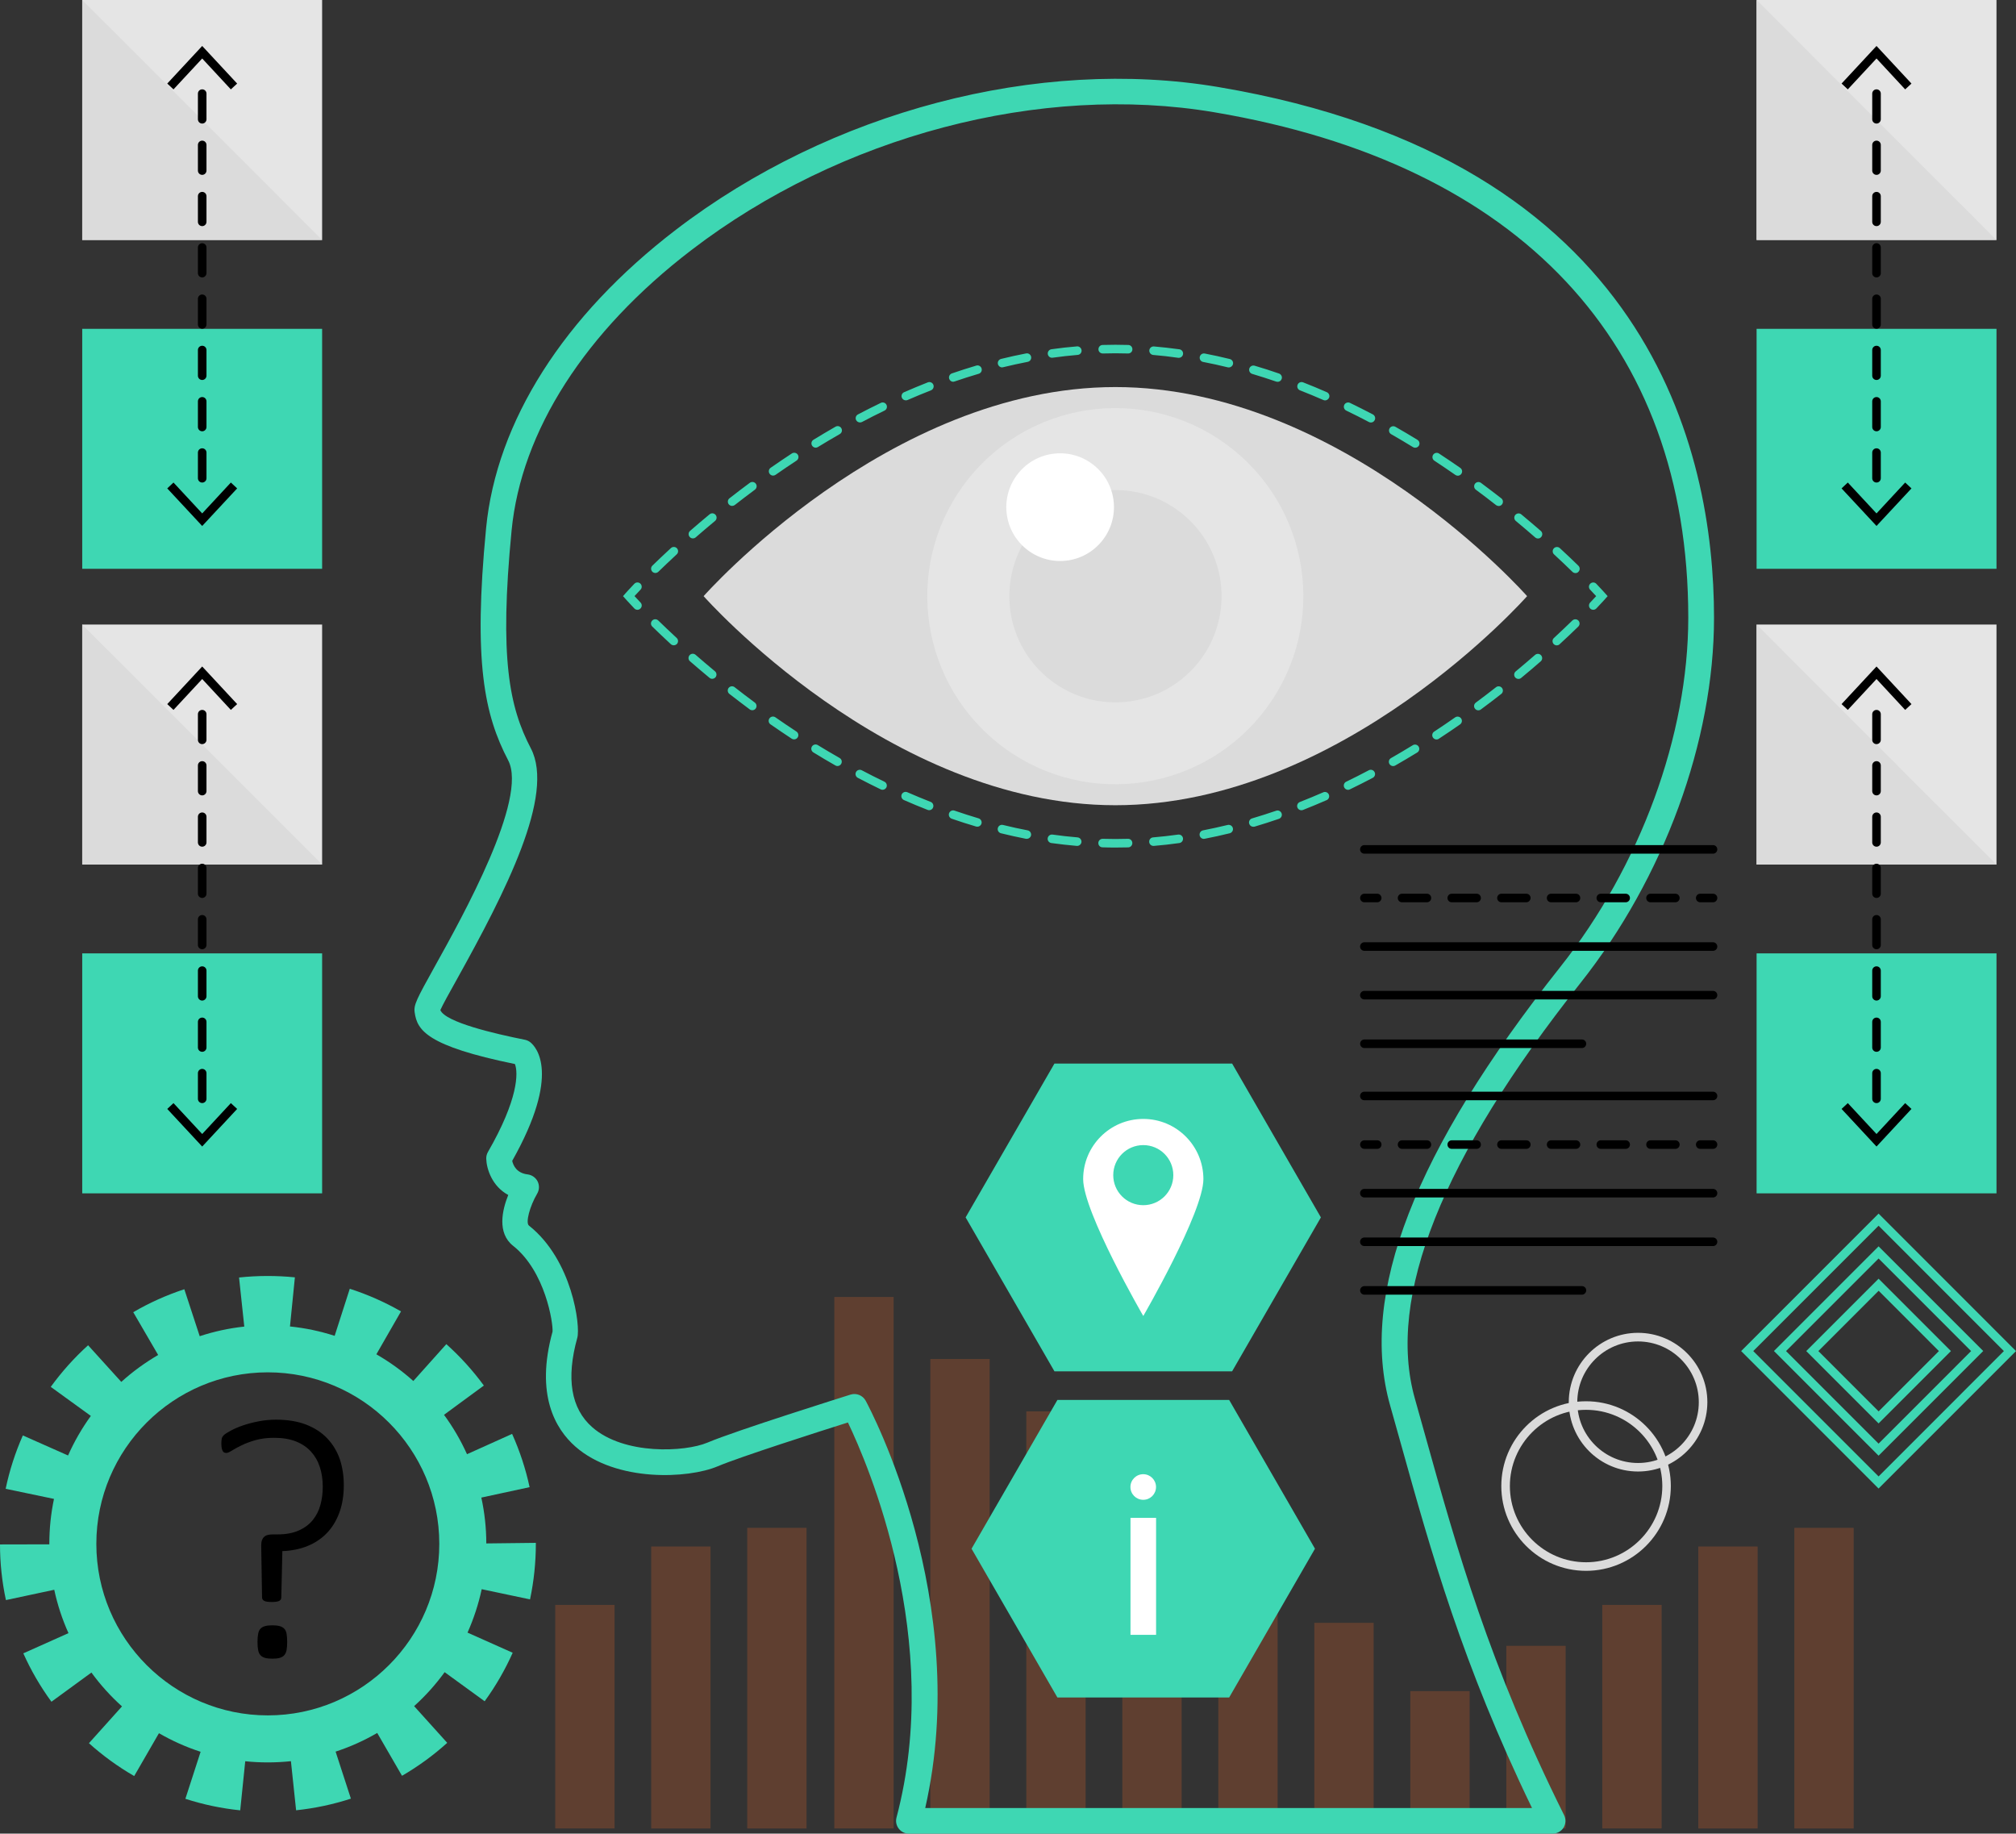 <svg xmlns="http://www.w3.org/2000/svg" width="541" height="492" viewBox="0 0 541 492" fill="none"><rect x="0" y="0" width="541" height="492" fill="#333333" stroke="none"/><g clip-path="url(#clip0_755_329)"><path d="M164.921 430.623H149V490.597H164.921V430.623Z" fill="#D8612B" fill-opacity="0.27"></path><path d="M190.674 414.955H174.754V490.611H190.674V414.955Z" fill="#D8612B" fill-opacity="0.27"></path><path d="M216.442 409.945H200.522V490.611H216.442V409.945Z" fill="#D8612B" fill-opacity="0.27"></path><path d="M239.812 348H223.892V490.599H239.812V348Z" fill="#D8612B" fill-opacity="0.27"></path><path d="M265.58 364.646H249.66V490.598H265.58V364.646Z" fill="#D8612B" fill-opacity="0.27"></path><path d="M291.334 378.695H275.414V490.612H291.334V378.695Z" fill="#D8612B" fill-opacity="0.27"></path><path d="M317.102 405.207H301.182V490.613H317.102V405.207Z" fill="#D8612B" fill-opacity="0.27"></path><path d="M342.856 419.299H326.935V490.598H342.856V419.299Z" fill="#D8612B" fill-opacity="0.27"></path><path d="M368.624 435.436H352.703V490.613H368.624V435.436Z" fill="#D8612B" fill-opacity="0.27"></path><path d="M394.378 453.756H378.457V490.612H394.378V453.756Z" fill="#D8612B" fill-opacity="0.27"></path><path d="M420.146 441.607H404.225V490.612H420.146V441.607Z" fill="#D8612B" fill-opacity="0.27"></path><path d="M445.9 430.623H429.979V490.597H445.9V430.623Z" fill="#D8612B" fill-opacity="0.27"></path><path d="M471.667 414.955H455.747V490.611H471.667V414.955Z" fill="#D8612B" fill-opacity="0.27"></path><path d="M497.435 409.945H481.515V490.611H497.435V409.945Z" fill="#D8612B" fill-opacity="0.27"></path><path d="M425.626 421.481C413.082 421.481 402.88 411.277 402.88 398.732C402.88 386.186 413.082 375.982 425.626 375.982C438.169 375.982 448.371 386.186 448.371 398.732C448.371 411.277 438.169 421.481 425.626 421.481ZM425.626 378.281C414.345 378.281 405.179 387.464 405.179 398.732C405.179 410 414.359 419.182 425.626 419.182C436.892 419.182 446.087 410 446.087 398.732C446.087 387.464 436.906 378.281 425.626 378.281Z" fill="#DBDBDB"></path><path d="M439.574 394.83C429.315 394.83 420.986 386.485 420.986 376.225C420.986 365.964 429.329 357.619 439.574 357.619C449.819 357.619 458.176 365.964 458.176 376.225C458.162 386.499 449.819 394.83 439.574 394.83ZM439.574 359.932C430.592 359.932 423.27 367.241 423.27 376.239C423.27 385.236 430.578 392.545 439.574 392.545C448.57 392.545 455.878 385.236 455.878 376.239C455.878 367.241 448.556 359.932 439.574 359.932Z" fill="#DBDBDB"></path><path d="M130.5 414.13C130.5 409.915 130.032 405.8 129.166 401.826L142.121 399.03C141.071 394.134 139.482 389.323 137.425 384.739L125.321 390.189C123.632 386.442 121.561 382.894 119.149 379.616L129.847 371.768C126.896 367.737 123.505 363.991 119.773 360.656L110.919 370.547C107.882 367.822 104.548 365.424 101 363.38L107.613 351.871C103.256 349.373 98.631 347.329 93.863 345.797L89.805 358.427C85.96 357.193 81.958 356.327 77.815 355.915L79.134 342.731C74.168 342.235 69.088 342.249 64.15 342.774L65.555 355.944C61.426 356.384 57.425 357.264 53.593 358.527L49.464 345.924C44.711 347.486 40.085 349.558 35.757 352.084L42.441 363.565C38.893 365.637 35.573 368.049 32.55 370.788L23.64 360.954C19.922 364.317 16.559 368.078 13.622 372.122L24.377 379.914C21.994 383.206 19.936 386.768 18.262 390.529L6.13 385.151C4.101 389.734 2.54 394.56 1.518 399.47L14.487 402.181C13.664 406.083 13.239 410.114 13.239 414.244V414.371L0 414.4C0 419.424 0.539 424.447 1.589 429.329L14.558 426.562C15.424 430.607 16.715 434.509 18.375 438.199L6.258 443.621C8.301 448.19 10.841 452.561 13.806 456.606L24.534 448.772C26.946 452.079 29.698 455.13 32.735 457.855L23.867 467.732C27.598 471.082 31.685 474.048 36.013 476.545L42.653 465.05C46.172 467.08 49.904 468.768 53.835 470.031L49.748 482.648C54.516 484.195 59.468 485.231 64.463 485.742L65.811 472.572C67.811 472.785 69.826 472.884 71.884 472.884C73.941 472.884 76.027 472.77 78.07 472.558L79.461 485.728C84.455 485.202 89.407 484.152 94.161 482.605L90.06 469.989C93.977 468.712 97.722 467.023 101.227 464.979L107.882 476.474C112.21 473.963 116.296 470.996 120.014 467.633L111.132 457.784C114.168 455.045 116.907 451.994 119.319 448.673L130.06 456.478C133.012 452.419 135.537 448.048 137.581 443.464L125.463 438.057C127.109 434.353 128.4 430.465 129.266 426.406L142.235 429.145C143.271 424.263 143.796 419.239 143.796 414.215V413.974L130.5 414.13ZM25.853 414.244C25.853 388.869 46.499 368.22 71.869 368.22C97.24 368.22 117.886 388.869 117.886 414.244C117.886 439.619 97.24 460.268 71.869 460.268C46.499 460.268 25.853 439.619 25.853 414.244Z" fill="#3ED7B3"></path><path d="M92.26 398.477C92.26 401.273 91.848 403.756 91.054 405.914C90.245 408.071 89.124 409.901 87.677 411.392C86.229 412.882 84.498 414.031 82.483 414.84C80.468 415.649 78.226 416.103 75.772 416.188L75.488 428.635C75.488 429.032 75.303 429.344 74.934 429.543C74.566 429.742 73.899 429.841 72.934 429.841C72.465 429.841 72.068 429.812 71.713 429.77C71.373 429.727 71.103 429.642 70.905 429.543C70.706 429.429 70.55 429.302 70.465 429.146C70.38 428.989 70.323 428.819 70.323 428.635L70.096 414.642C70.096 414.088 70.167 413.62 70.309 413.237C70.451 412.868 70.649 412.555 70.919 412.328C71.188 412.101 71.515 411.931 71.898 411.846C72.281 411.746 72.749 411.704 73.274 411.704H74.495C76.736 411.704 78.624 411.349 80.184 410.654C81.745 409.958 82.994 409.022 83.93 407.858C84.881 406.694 85.562 405.332 85.988 403.785C86.414 402.224 86.612 400.606 86.612 398.889C86.612 396.959 86.343 395.199 85.818 393.595C85.293 391.991 84.484 390.615 83.42 389.451C82.341 388.287 80.993 387.379 79.362 386.741C77.73 386.102 75.8 385.79 73.558 385.79C71.657 385.79 69.996 386.003 68.549 386.414C67.102 386.84 65.853 387.294 64.803 387.819C63.753 388.33 62.888 388.798 62.221 389.224C61.554 389.65 61.057 389.849 60.759 389.849C60.546 389.849 60.348 389.806 60.177 389.735C60.007 389.664 59.865 389.522 59.752 389.309C59.638 389.111 59.553 388.841 59.496 388.514C59.44 388.188 59.397 387.791 59.397 387.322C59.397 386.769 59.44 386.315 59.511 385.988C59.581 385.662 59.78 385.35 60.092 385.052C60.404 384.754 61.015 384.356 61.937 383.86C62.859 383.363 63.952 382.895 65.229 382.455C66.506 382.015 67.896 381.66 69.429 381.362C70.947 381.064 72.508 380.922 74.083 380.922C77.219 380.922 79.929 381.376 82.214 382.27C84.498 383.178 86.385 384.413 87.875 386.003C89.365 387.592 90.472 389.451 91.21 391.58C91.905 393.723 92.26 396.022 92.26 398.477ZM77.063 440.57C77.063 441.436 77.006 442.159 76.907 442.741C76.793 443.309 76.58 443.777 76.282 444.118C75.97 444.458 75.559 444.7 75.048 444.842C74.537 444.984 73.884 445.054 73.118 445.054C72.309 445.054 71.642 444.984 71.132 444.842C70.621 444.7 70.209 444.458 69.897 444.118C69.585 443.777 69.372 443.323 69.273 442.741C69.159 442.159 69.103 441.45 69.103 440.57C69.103 439.69 69.159 438.966 69.273 438.384C69.386 437.788 69.585 437.334 69.897 437.008C70.209 436.681 70.621 436.454 71.132 436.312C71.642 436.17 72.309 436.099 73.118 436.099C73.927 436.099 74.537 436.17 75.048 436.312C75.559 436.454 75.97 436.681 76.282 437.008C76.594 437.334 76.807 437.788 76.907 438.384C77.006 438.98 77.063 439.704 77.063 440.57Z" fill="black"></path><path d="M282.965 367.949L259.127 326.651L282.965 285.367H330.642L354.466 326.651L330.642 367.949H282.965Z" fill="#3ED7B3"></path><path d="M283.76 455.47L260.716 415.548L283.76 375.627H329.847L352.877 415.548L329.847 455.47H283.76Z" fill="#3ED7B3"></path><path d="M310.238 407.262H303.37V438.654H310.238V407.262Z" fill="white"></path><path d="M310.223 398.987C310.223 400.889 308.691 402.422 306.789 402.422C304.888 402.422 303.355 400.889 303.355 398.987C303.355 397.085 304.888 395.553 306.789 395.553C308.691 395.553 310.223 397.1 310.223 398.987Z" fill="white"></path><path d="M306.804 300.227C297.893 300.227 290.67 307.45 290.67 316.363C290.67 325.275 306.804 353.105 306.804 353.105C306.804 353.105 322.937 325.275 322.937 316.363C322.923 307.436 315.701 300.227 306.804 300.227ZM306.804 323.373C302.348 323.373 298.744 319.769 298.744 315.312C298.744 310.856 302.348 307.251 306.804 307.251C311.259 307.251 314.863 310.856 314.863 315.312C314.863 319.769 311.245 323.373 306.804 323.373Z" fill="white"></path><path d="M409.805 159.956C409.805 159.956 360.34 216.056 299.312 216.056C238.283 216.056 188.819 159.956 188.819 159.956C188.819 159.956 238.283 103.855 299.312 103.855C360.34 103.855 409.805 159.956 409.805 159.956Z" fill="#DBDBDB"></path><path d="M427.556 163.617C427.272 163.617 426.988 163.518 426.761 163.305C426.307 162.865 426.293 162.142 426.719 161.687C427.414 160.964 427.953 160.382 428.336 159.956C427.953 159.544 427.414 158.963 426.719 158.225C426.279 157.77 426.293 157.047 426.761 156.607C427.215 156.167 427.953 156.181 428.379 156.649C429.939 158.281 430.748 159.204 430.748 159.204L431.415 159.956L430.748 160.708C430.748 160.708 429.939 161.631 428.379 163.263C428.152 163.49 427.854 163.617 427.556 163.617Z" fill="#3ED7B3"></path><path d="M299.312 227.41C298.148 227.41 296.999 227.395 295.849 227.353C295.211 227.353 294.714 226.799 294.743 226.175C294.757 225.536 295.296 225.054 295.92 225.068C298.162 225.139 300.433 225.139 302.689 225.068C303.356 225.054 303.852 225.551 303.866 226.189C303.881 226.828 303.384 227.353 302.76 227.367C301.61 227.381 300.461 227.41 299.312 227.41ZM309.528 226.97C308.932 226.97 308.435 226.516 308.393 225.92C308.336 225.295 308.804 224.727 309.443 224.685C311.656 224.5 313.913 224.245 316.169 223.933C316.779 223.848 317.375 224.287 317.46 224.912C317.545 225.536 317.105 226.118 316.481 226.203C314.196 226.53 311.883 226.785 309.627 226.97H309.528ZM289.067 226.97H288.968C286.697 226.771 284.399 226.516 282.128 226.203C281.504 226.118 281.064 225.536 281.149 224.912C281.234 224.287 281.83 223.848 282.44 223.933C284.668 224.245 286.938 224.5 289.166 224.685C289.791 224.742 290.259 225.295 290.216 225.92C290.159 226.516 289.649 226.97 289.067 226.97ZM323.051 225.082C322.511 225.082 322.029 224.699 321.93 224.146C321.816 223.521 322.213 222.925 322.838 222.797C325.023 222.372 327.236 221.889 329.45 221.35C330.074 221.208 330.684 221.577 330.841 222.187C330.997 222.797 330.614 223.422 330.003 223.578C327.761 224.131 325.491 224.628 323.278 225.054L323.051 225.082ZM275.544 225.068H275.332C273.104 224.628 270.848 224.131 268.606 223.578C267.996 223.422 267.612 222.812 267.769 222.187C267.925 221.577 268.535 221.194 269.159 221.35C271.358 221.889 273.586 222.386 275.771 222.797C276.396 222.911 276.793 223.521 276.68 224.146C276.566 224.685 276.084 225.068 275.544 225.068ZM336.318 221.832C335.821 221.832 335.367 221.506 335.225 221.009C335.041 220.399 335.395 219.76 336.005 219.59C338.176 218.951 340.333 218.256 342.462 217.532C343.058 217.319 343.71 217.646 343.923 218.242C344.136 218.838 343.81 219.491 343.214 219.704C341.057 220.442 338.872 221.151 336.658 221.804L336.318 221.832ZM262.277 221.818L261.951 221.776C259.737 221.123 257.552 220.427 255.395 219.675C254.799 219.462 254.473 218.809 254.686 218.213C254.899 217.617 255.537 217.291 256.147 217.504C258.276 218.242 260.433 218.923 262.604 219.576C263.214 219.76 263.554 220.399 263.384 220.995C263.228 221.506 262.774 221.818 262.277 221.818ZM349.23 217.405C348.776 217.405 348.336 217.135 348.166 216.681C347.939 216.085 348.223 215.432 348.819 215.191C350.933 214.367 353.033 213.488 355.09 212.593C355.672 212.338 356.353 212.608 356.594 213.19C356.85 213.771 356.58 214.453 355.998 214.694C353.913 215.602 351.798 216.482 349.642 217.334C349.514 217.376 349.372 217.405 349.23 217.405ZM249.351 217.39C249.209 217.39 249.067 217.362 248.925 217.305C246.782 216.468 244.654 215.588 242.568 214.665C241.986 214.41 241.731 213.729 241.972 213.161C242.228 212.579 242.909 212.324 243.476 212.565C245.534 213.459 247.634 214.339 249.748 215.162C250.33 215.389 250.628 216.056 250.401 216.652C250.245 217.106 249.819 217.39 249.351 217.39ZM361.759 211.926C361.334 211.926 360.922 211.685 360.723 211.274C360.454 210.706 360.681 210.025 361.263 209.741C363.32 208.748 365.349 207.726 367.322 206.676C367.875 206.378 368.57 206.59 368.868 207.158C369.166 207.712 368.953 208.407 368.386 208.705C366.371 209.769 364.328 210.791 362.256 211.799C362.1 211.884 361.93 211.926 361.759 211.926ZM236.836 211.912C236.665 211.912 236.495 211.87 236.339 211.799C234.253 210.791 232.21 209.755 230.195 208.705C229.642 208.407 229.415 207.712 229.713 207.158C230.011 206.59 230.706 206.392 231.259 206.676C233.246 207.726 235.261 208.748 237.332 209.741C237.9 210.011 238.141 210.706 237.871 211.274C237.673 211.671 237.261 211.912 236.836 211.912ZM373.849 205.554C373.451 205.554 373.068 205.341 372.855 204.973C372.543 204.419 372.728 203.724 373.281 203.411C375.268 202.276 377.226 201.112 379.127 199.949C379.666 199.622 380.376 199.793 380.702 200.332C381.029 200.871 380.872 201.581 380.319 201.907C378.389 203.085 376.417 204.263 374.402 205.412C374.246 205.512 374.047 205.554 373.849 205.554ZM224.746 205.54C224.548 205.54 224.363 205.498 224.179 205.384C222.164 204.235 220.191 203.071 218.262 201.879C217.723 201.552 217.552 200.843 217.879 200.303C218.205 199.764 218.929 199.594 219.454 199.92C221.369 201.084 223.313 202.248 225.314 203.383C225.867 203.695 226.052 204.391 225.74 204.944C225.527 205.327 225.144 205.54 224.746 205.54ZM385.498 198.416C385.129 198.416 384.76 198.231 384.533 197.891C384.193 197.366 384.335 196.656 384.86 196.301C386.789 195.038 388.662 193.761 390.493 192.484C391.004 192.129 391.727 192.243 392.096 192.768C392.465 193.293 392.337 194.002 391.812 194.371C389.968 195.663 388.066 196.94 386.123 198.217C385.938 198.359 385.711 198.416 385.498 198.416ZM213.083 198.388C212.87 198.388 212.643 198.331 212.458 198.203C210.514 196.926 208.613 195.634 206.768 194.357C206.243 194.002 206.116 193.279 206.484 192.753C206.853 192.228 207.563 192.115 208.088 192.47C209.918 193.747 211.791 195.024 213.721 196.287C214.246 196.628 214.402 197.352 214.047 197.877C213.82 198.217 213.466 198.388 213.083 198.388ZM396.722 190.596C396.367 190.596 396.027 190.44 395.8 190.128C395.417 189.617 395.53 188.907 396.041 188.524C397.914 187.133 399.716 185.757 401.461 184.394C401.958 183.997 402.682 184.096 403.065 184.593C403.448 185.09 403.363 185.814 402.866 186.197C401.107 187.573 399.29 188.964 397.403 190.355C397.19 190.525 396.949 190.596 396.722 190.596ZM201.873 190.568C201.632 190.568 201.39 190.497 201.192 190.341C199.305 188.936 197.488 187.545 195.729 186.183C195.232 185.799 195.147 185.076 195.53 184.579C195.928 184.082 196.637 183.997 197.134 184.38C198.865 185.743 200.681 187.119 202.554 188.51C203.065 188.893 203.164 189.603 202.795 190.114C202.568 190.412 202.228 190.568 201.873 190.568ZM407.478 182.166C407.151 182.166 406.825 182.024 406.598 181.755C406.201 181.272 406.257 180.548 406.754 180.137C408.584 178.618 410.315 177.142 411.947 175.723C412.416 175.312 413.153 175.354 413.565 175.837C413.976 176.319 413.934 177.043 413.451 177.455C411.805 178.888 410.06 180.378 408.215 181.897C408.003 182.081 407.733 182.166 407.478 182.166ZM191.117 182.138C190.862 182.138 190.607 182.053 190.394 181.868C188.549 180.336 186.804 178.86 185.158 177.426C184.675 177.015 184.633 176.291 185.044 175.808C185.456 175.326 186.179 175.283 186.662 175.695C188.294 177.114 190.025 178.59 191.855 180.109C192.338 180.506 192.409 181.23 192.011 181.726C191.77 181.996 191.444 182.138 191.117 182.138ZM417.779 173.169C417.467 173.169 417.155 173.041 416.928 172.8C416.502 172.331 416.53 171.608 416.999 171.182C418.843 169.479 420.489 167.904 421.937 166.499C422.391 166.059 423.114 166.059 423.554 166.499C423.994 166.939 423.994 167.677 423.54 168.117C422.078 169.536 420.418 171.125 418.545 172.842C418.347 173.055 418.063 173.155 417.779 173.155V173.169ZM180.802 173.14C180.518 173.14 180.248 173.041 180.021 172.842C178.162 171.125 176.488 169.536 175.041 168.117C174.587 167.677 174.572 166.953 175.027 166.499C175.466 166.045 176.19 166.045 176.644 166.484C178.091 167.889 179.737 169.465 181.582 171.168C182.05 171.593 182.079 172.317 181.653 172.786C181.426 173.013 181.114 173.14 180.802 173.14Z" fill="#3ED7B3"></path><path d="M171.068 163.617C170.77 163.617 170.458 163.504 170.231 163.262C168.684 161.63 167.861 160.708 167.861 160.708L167.194 159.956L167.861 159.189C167.861 159.189 168.67 158.267 170.231 156.635C170.67 156.181 171.394 156.166 171.848 156.592C172.302 157.032 172.331 157.756 171.891 158.21C171.195 158.934 170.656 159.516 170.273 159.941C170.656 160.353 171.195 160.935 171.891 161.673C172.331 162.127 172.316 162.851 171.848 163.291C171.635 163.504 171.351 163.617 171.068 163.617Z" fill="#3ED7B3"></path><path d="M422.788 153.768C422.504 153.768 422.206 153.655 421.979 153.442C420.532 152.037 418.886 150.461 417.041 148.758C416.573 148.333 416.545 147.609 416.97 147.141C417.396 146.672 418.134 146.644 418.588 147.07C420.447 148.787 422.121 150.376 423.568 151.795C424.022 152.235 424.037 152.959 423.583 153.413C423.384 153.655 423.086 153.768 422.788 153.768ZM175.878 153.74C175.58 153.74 175.282 153.626 175.055 153.399C174.615 152.945 174.615 152.221 175.055 151.781C176.516 150.362 178.177 148.773 180.05 147.055C180.518 146.63 181.241 146.658 181.667 147.126C182.093 147.595 182.064 148.319 181.596 148.744C179.752 150.447 178.106 152.023 176.658 153.428C176.445 153.626 176.147 153.74 175.864 153.74H175.878ZM412.728 144.487C412.458 144.487 412.188 144.387 411.976 144.203C410.344 142.784 408.613 141.308 406.782 139.789C406.3 139.392 406.229 138.668 406.626 138.171C407.038 137.689 407.761 137.618 408.244 138.015C410.088 139.548 411.834 141.024 413.48 142.457C413.962 142.869 414.005 143.593 413.593 144.075C413.366 144.359 413.054 144.487 412.728 144.487ZM185.938 144.458C185.612 144.458 185.3 144.331 185.073 144.061C184.661 143.578 184.704 142.855 185.186 142.443C186.832 141.01 188.577 139.52 190.422 138.001C190.904 137.59 191.628 137.66 192.04 138.157C192.437 138.64 192.38 139.364 191.884 139.775C190.053 141.294 188.322 142.77 186.69 144.189C186.477 144.373 186.208 144.458 185.938 144.458ZM402.185 135.773C401.93 135.773 401.688 135.688 401.475 135.532C399.744 134.169 397.942 132.793 396.055 131.402C395.544 131.019 395.445 130.309 395.814 129.798C396.197 129.287 396.906 129.188 397.417 129.557C399.304 130.962 401.121 132.353 402.88 133.715C403.377 134.098 403.462 134.822 403.079 135.319C402.866 135.617 402.525 135.773 402.185 135.773ZM196.467 135.745C196.126 135.745 195.786 135.588 195.559 135.305C195.175 134.808 195.261 134.084 195.757 133.701C197.517 132.324 199.333 130.934 201.22 129.543C201.731 129.174 202.455 129.273 202.824 129.784C203.207 130.295 203.093 131.005 202.582 131.388C200.709 132.779 198.907 134.155 197.162 135.518C196.963 135.659 196.722 135.745 196.467 135.745ZM391.202 127.641C390.975 127.641 390.748 127.57 390.55 127.428C388.719 126.151 386.846 124.888 384.916 123.611C384.391 123.27 384.235 122.546 384.59 122.021C384.931 121.496 385.654 121.34 386.179 121.695C388.123 122.972 390.025 124.263 391.869 125.541C392.394 125.896 392.522 126.619 392.153 127.144C391.926 127.471 391.557 127.641 391.202 127.641ZM207.464 127.613C207.109 127.613 206.74 127.442 206.527 127.116C206.158 126.591 206.286 125.881 206.811 125.512C208.655 124.221 210.557 122.944 212.501 121.666C213.026 121.326 213.735 121.468 214.09 121.993C214.431 122.518 214.289 123.227 213.764 123.582C211.834 124.845 209.961 126.123 208.13 127.4C207.918 127.542 207.691 127.613 207.464 127.613ZM379.766 120.134C379.553 120.134 379.354 120.077 379.17 119.963C377.268 118.8 375.31 117.636 373.324 116.501C372.77 116.188 372.586 115.493 372.898 114.939C373.21 114.386 373.92 114.202 374.459 114.514C376.474 115.663 378.446 116.827 380.376 118.019C380.915 118.346 381.085 119.055 380.759 119.594C380.532 119.949 380.149 120.134 379.766 120.134ZM218.9 120.119C218.517 120.119 218.134 119.921 217.921 119.566C217.595 119.027 217.751 118.317 218.304 117.991C220.234 116.813 222.206 115.635 224.221 114.485C224.775 114.173 225.47 114.358 225.782 114.911C226.094 115.465 225.91 116.16 225.356 116.472C223.37 117.608 221.412 118.771 219.51 119.935C219.312 120.063 219.099 120.119 218.9 120.119ZM367.889 113.364C367.705 113.364 367.52 113.322 367.35 113.236C365.363 112.186 363.348 111.164 361.277 110.171C360.709 109.901 360.468 109.206 360.738 108.638C361.007 108.071 361.703 107.829 362.27 108.099C364.356 109.107 366.399 110.143 368.414 111.193C368.968 111.491 369.195 112.186 368.897 112.74C368.698 113.151 368.301 113.364 367.889 113.364ZM230.777 113.35C230.365 113.35 229.968 113.123 229.755 112.74C229.457 112.186 229.67 111.491 230.238 111.193C232.252 110.128 234.296 109.107 236.367 108.099C236.935 107.829 237.63 108.056 237.9 108.638C238.169 109.206 237.942 109.887 237.361 110.171C235.303 111.164 233.274 112.186 231.302 113.236C231.131 113.307 230.947 113.35 230.777 113.35ZM355.587 107.432C355.431 107.432 355.275 107.404 355.133 107.333C353.075 106.439 350.975 105.559 348.861 104.736C348.265 104.509 347.981 103.842 348.208 103.245C348.435 102.649 349.102 102.366 349.698 102.593C351.841 103.43 353.969 104.31 356.055 105.232C356.637 105.488 356.906 106.155 356.651 106.737C356.438 107.177 356.027 107.432 355.587 107.432ZM243.079 107.418C242.639 107.418 242.213 107.162 242.029 106.737C241.774 106.155 242.043 105.474 242.625 105.232C244.711 104.324 246.825 103.444 248.982 102.593C249.578 102.366 250.245 102.649 250.472 103.245C250.699 103.842 250.415 104.494 249.819 104.736C247.705 105.559 245.605 106.439 243.547 107.333C243.391 107.389 243.235 107.418 243.079 107.418ZM342.859 102.451L342.49 102.394C340.362 101.656 338.205 100.975 336.034 100.322C335.424 100.137 335.083 99.499 335.253 98.903C335.438 98.293 336.076 97.952 336.672 98.122C338.886 98.775 341.071 99.471 343.228 100.223C343.824 100.436 344.15 101.088 343.937 101.684C343.781 102.153 343.341 102.451 342.859 102.451ZM255.807 102.437C255.324 102.437 254.885 102.139 254.728 101.656C254.516 101.06 254.842 100.407 255.438 100.194C257.595 99.456 259.78 98.747 261.993 98.094C262.589 97.909 263.242 98.264 263.412 98.874C263.597 99.485 263.242 100.123 262.632 100.294C260.461 100.932 258.304 101.628 256.176 102.351L255.807 102.437ZM329.748 98.591L329.478 98.562C327.279 98.023 325.051 97.526 322.866 97.115C322.242 97.001 321.844 96.391 321.958 95.766C322.086 95.142 322.682 94.73 323.306 94.858C325.534 95.284 327.79 95.781 330.032 96.334C330.642 96.49 331.025 97.1 330.869 97.725C330.741 98.236 330.273 98.591 329.748 98.591ZM268.904 98.576C268.393 98.576 267.925 98.222 267.797 97.697C267.641 97.086 268.024 96.462 268.634 96.306C270.876 95.752 273.146 95.255 275.36 94.83C275.97 94.702 276.58 95.114 276.708 95.738C276.821 96.362 276.424 96.959 275.8 97.086C273.615 97.512 271.401 97.995 269.187 98.534L268.904 98.576ZM316.353 96.008H316.197C313.969 95.681 311.699 95.426 309.471 95.241C308.847 95.185 308.379 94.631 308.421 94.007C308.478 93.368 309.046 92.914 309.656 92.956C311.926 93.155 314.225 93.411 316.495 93.723C317.119 93.808 317.559 94.39 317.474 95.014C317.403 95.582 316.906 96.008 316.353 96.008ZM282.313 95.993C281.745 95.993 281.263 95.582 281.178 95C281.092 94.376 281.532 93.794 282.157 93.709C284.441 93.382 286.754 93.127 289.01 92.942C289.578 92.871 290.188 93.354 290.245 93.992C290.301 94.617 289.833 95.185 289.195 95.227C286.981 95.412 284.725 95.667 282.469 95.979H282.313V95.993ZM302.745 94.844H302.717C300.475 94.773 298.205 94.773 295.949 94.844C295.282 94.844 294.785 94.361 294.771 93.737C294.757 93.098 295.253 92.573 295.878 92.559C298.176 92.488 300.489 92.488 302.774 92.559C303.412 92.573 303.909 93.113 303.881 93.737C303.881 94.361 303.37 94.844 302.745 94.844Z" fill="#3ED7B3"></path><path d="M338.519 191.717C356.053 170.054 352.708 138.276 331.048 120.74C309.388 103.204 277.616 106.549 260.083 128.213C242.549 149.876 245.894 181.654 267.554 199.19C289.214 216.726 320.986 213.381 338.519 191.717Z" fill="#E5E5E5"></path><path d="M327.807 160.51C328.104 144.782 315.596 131.792 299.871 131.495C284.146 131.199 271.157 143.708 270.861 159.436C270.565 175.164 283.072 188.154 298.797 188.451C314.523 188.747 327.511 176.238 327.807 160.51Z" fill="#DBDBDB"></path><path d="M283.689 121.651C291.649 121.211 298.475 127.314 298.914 135.275C299.354 143.237 293.253 150.063 285.293 150.503C277.332 150.943 270.507 144.841 270.067 136.879C269.627 128.917 275.729 122.091 283.689 121.651Z" fill="white"></path><path d="M504.122 399.4L467.243 362.515L504.122 325.631L541 362.515L504.122 399.4ZM470.493 362.515L504.122 396.15L537.751 362.515L504.122 328.881L470.493 362.515Z" fill="#3ED7B3"></path><path d="M504.122 390.585L476.041 362.5L504.122 334.414L532.203 362.5L504.122 390.585ZM479.29 362.514L504.122 387.349L528.953 362.514L504.122 337.678L479.29 362.514Z" fill="#3ED7B3"></path><path d="M504.122 381.928L484.711 362.514L504.122 343.1L523.533 362.514L504.122 381.928ZM487.96 362.514L504.136 378.693L520.312 362.514L504.136 346.335L487.96 362.514Z" fill="#3ED7B3"></path><path d="M416.644 492H243.902C242.838 492 241.83 491.503 241.178 490.652C240.525 489.8 240.298 488.708 240.582 487.672C253.21 439.945 232.934 392.927 227.542 381.673C219.851 384.1 198.553 390.912 192.55 393.452C184.76 396.745 165.378 397.781 154.409 388.145C149.031 383.405 143.611 374.223 148.279 357.292C148.45 355.021 146.35 341.127 137.694 334.273C133.338 330.824 134.771 324.665 136.389 320.635C132.004 318.264 130.571 313.595 130.486 310.927C130.458 310.289 130.628 309.65 130.94 309.097C139.099 294.947 139.099 287.809 138.177 285.496C114.48 280.656 111.955 276.385 111.288 271.701C110.961 269.658 111.77 268.153 116.623 259.411C124.143 245.901 141.738 214.281 136.375 204.021C129.989 191.773 126.967 177.653 130.443 141.747C133.21 113.123 151.302 84.682 181.383 61.649C222.859 29.874 278.638 15.199 326.981 23.36C442.682 42.873 459.964 120.942 459.964 165.746C459.964 198.798 446.555 235.456 424.079 263.811C386.96 310.644 372.018 348.124 379.68 375.244C380.645 378.636 381.582 382.014 382.533 385.42C390.933 415.535 399.631 446.672 419.737 487.047C420.262 488.112 420.205 489.375 419.581 490.396C418.943 491.39 417.836 492 416.644 492ZM248.286 485.131H411.124C392.451 446.572 384.037 416.443 375.892 387.251C374.941 383.859 374.005 380.467 373.04 377.089C364.626 347.315 379.539 308.855 418.659 259.511C440.198 232.348 453.054 197.28 453.054 165.717C453.054 92.119 407.861 43.952 325.817 30.115C279.305 22.267 225.555 36.444 185.555 67.085C157.006 88.94 139.865 115.691 137.283 142.386C133.962 176.602 136.672 189.716 142.462 200.813C148.989 213.316 135.637 239.33 122.625 262.732C120.738 266.11 118.794 269.601 118.169 271.02C119.489 274.284 132.827 277.392 140.844 278.982C141.383 279.095 141.894 279.322 142.32 279.663C143.838 280.883 150.649 288.064 137.453 311.481C137.737 312.758 138.659 314.759 141.596 315.114C142.746 315.256 143.753 315.965 144.278 317.001C144.789 318.052 144.746 319.272 144.15 320.28C142.135 323.7 141 328.099 141.937 328.837C153.615 338.09 155.8 355.844 154.92 358.952C151.884 369.852 153.217 377.927 158.922 382.936C167.478 390.472 183.838 389.621 189.84 387.08C197.474 383.845 227.002 374.592 228.251 374.194C229.826 373.712 231.515 374.393 232.309 375.84C233.529 378.097 260.915 429.599 248.286 485.131Z" fill="#3ED7B3"></path><path d="M535.764 0H471.387V64.388H535.764V0Z" fill="#E5E5E5"></path><path d="M535.75 64.388H471.387V0L535.75 64.388Z" fill="#DBDBDB"></path><path d="M535.764 88.231H471.387V152.618H535.764V88.231Z" fill="#3ED7B3"></path><path d="M535.764 167.576H471.387V231.964H535.764V167.576Z" fill="#E5E5E5"></path><path d="M535.75 231.964H471.387V167.576L535.75 231.964Z" fill="#DBDBDB"></path><path d="M535.764 255.807H471.387V320.195H535.764V255.807Z" fill="#3ED7B3"></path><path d="M503.568 295.984C502.93 295.984 502.419 295.473 502.419 294.834V287.951C502.419 287.313 502.93 286.802 503.568 286.802C504.207 286.802 504.718 287.313 504.718 287.951V294.834C504.718 295.473 504.207 295.984 503.568 295.984ZM503.568 282.218C502.93 282.218 502.419 281.707 502.419 281.068V274.185C502.419 273.547 502.93 273.036 503.568 273.036C504.207 273.036 504.718 273.547 504.718 274.185V281.068C504.718 281.707 504.207 282.218 503.568 282.218ZM503.568 268.466C502.93 268.466 502.419 267.955 502.419 267.317V260.434C502.419 259.795 502.93 259.284 503.568 259.284C504.207 259.284 504.718 259.795 504.718 260.434V267.317C504.718 267.941 504.207 268.466 503.568 268.466ZM503.568 254.7C502.93 254.7 502.419 254.189 502.419 253.551V246.668C502.419 246.029 502.93 245.518 503.568 245.518C504.207 245.518 504.718 246.029 504.718 246.668V253.551C504.718 254.189 504.207 254.7 503.568 254.7ZM503.568 240.934C502.93 240.934 502.419 240.423 502.419 239.785V232.902C502.419 232.263 502.93 231.752 503.568 231.752C504.207 231.752 504.718 232.263 504.718 232.902V239.799C504.718 240.423 504.207 240.934 503.568 240.934ZM503.568 227.182C502.93 227.182 502.419 226.671 502.419 226.033V219.15C502.419 218.511 502.93 218 503.568 218C504.207 218 504.718 218.511 504.718 219.15V226.033C504.718 226.671 504.207 227.182 503.568 227.182ZM503.568 213.416C502.93 213.416 502.419 212.905 502.419 212.267V205.384C502.419 204.745 502.93 204.234 503.568 204.234C504.207 204.234 504.718 204.745 504.718 205.384V212.267C504.718 212.905 504.207 213.416 503.568 213.416ZM503.568 199.664C502.93 199.664 502.419 199.154 502.419 198.515V191.632C502.419 190.993 502.93 190.482 503.568 190.482C504.207 190.482 504.718 190.993 504.718 191.632V198.515C504.718 199.139 504.207 199.664 503.568 199.664Z" fill="black"></path><path d="M512.948 297.545L511.259 295.984L503.568 304.272L495.864 295.984L494.189 297.545L503.568 307.636L512.948 297.545Z" fill="black"></path><path d="M512.948 188.92L511.259 190.482L503.568 182.194L495.864 190.482L494.189 188.92L503.568 178.83L512.948 188.92Z" fill="black"></path><path d="M503.568 129.472C502.93 129.472 502.419 128.961 502.419 128.323V121.44C502.419 120.801 502.93 120.29 503.568 120.29C504.207 120.29 504.718 120.801 504.718 121.44V128.323C504.718 128.961 504.207 129.472 503.568 129.472ZM503.568 115.72C502.93 115.72 502.419 115.21 502.419 114.571V107.688C502.419 107.049 502.93 106.538 503.568 106.538C504.207 106.538 504.718 107.049 504.718 107.688V114.571C504.718 115.21 504.207 115.72 503.568 115.72ZM503.568 101.954C502.93 101.954 502.419 101.444 502.419 100.805V93.922C502.419 93.283 502.93 92.772 503.568 92.772C504.207 92.772 504.718 93.283 504.718 93.922V100.805C504.718 101.444 504.207 101.954 503.568 101.954ZM503.568 88.203C502.93 88.203 502.419 87.692 502.419 87.053V80.17C502.419 79.531 502.93 79.02 503.568 79.02C504.207 79.02 504.718 79.531 504.718 80.17V87.053C504.718 87.677 504.207 88.203 503.568 88.203ZM503.568 74.437C502.93 74.437 502.419 73.926 502.419 73.287V66.404C502.419 65.765 502.93 65.254 503.568 65.254C504.207 65.254 504.718 65.765 504.718 66.404V73.287C504.718 73.926 504.207 74.437 503.568 74.437ZM503.568 60.671C502.93 60.671 502.419 60.16 502.419 59.521V52.638C502.419 51.999 502.93 51.489 503.568 51.489C504.207 51.489 504.718 51.999 504.718 52.638V59.521C504.718 60.16 504.207 60.671 503.568 60.671ZM503.568 46.919C502.93 46.919 502.419 46.408 502.419 45.769V38.886C502.419 38.248 502.93 37.737 503.568 37.737C504.207 37.737 504.718 38.248 504.718 38.886V45.769C504.718 46.408 504.207 46.919 503.568 46.919ZM503.568 33.153C502.93 33.153 502.419 32.642 502.419 32.003V25.12C502.419 24.482 502.93 23.971 503.568 23.971C504.207 23.971 504.718 24.482 504.718 25.12V32.003C504.718 32.642 504.207 33.153 503.568 33.153Z" fill="black"></path><path d="M512.948 131.046L511.259 129.471L503.568 137.759L495.864 129.471L494.189 131.046L503.568 141.122L512.948 131.046Z" fill="black"></path><path d="M512.948 22.422L511.259 23.983L503.568 15.695L495.864 23.983L494.189 22.422L503.568 12.332L512.948 22.422Z" fill="black"></path><path d="M86.442 0H22.065V64.388H86.442V0Z" fill="#E5E5E5"></path><path d="M86.442 64.388H22.065V0L86.442 64.388Z" fill="#DBDBDB"></path><path d="M86.442 88.231H22.065V152.618H86.442V88.231Z" fill="#3ED7B3"></path><path d="M86.442 167.576H22.065V231.964H86.442V167.576Z" fill="#E5E5E5"></path><path d="M86.442 231.964H22.065V167.576L86.442 231.964Z" fill="#DBDBDB"></path><path d="M86.442 255.807H22.065V320.195H86.442V255.807Z" fill="#3ED7B3"></path><path d="M54.26 295.984C53.622 295.984 53.111 295.473 53.111 294.834V287.951C53.111 287.313 53.622 286.802 54.26 286.802C54.899 286.802 55.41 287.313 55.41 287.951V294.834C55.41 295.473 54.885 295.984 54.26 295.984ZM54.26 282.218C53.622 282.218 53.111 281.707 53.111 281.068V274.185C53.111 273.547 53.622 273.036 54.26 273.036C54.899 273.036 55.41 273.547 55.41 274.185V281.068C55.41 281.707 54.885 282.218 54.26 282.218ZM54.26 268.466C53.622 268.466 53.111 267.955 53.111 267.317V260.434C53.111 259.795 53.622 259.284 54.26 259.284C54.899 259.284 55.41 259.795 55.41 260.434V267.317C55.41 267.941 54.885 268.466 54.26 268.466ZM54.26 254.7C53.622 254.7 53.111 254.189 53.111 253.551V246.668C53.111 246.029 53.622 245.518 54.26 245.518C54.899 245.518 55.41 246.029 55.41 246.668V253.551C55.41 254.189 54.885 254.7 54.26 254.7ZM54.26 240.934C53.622 240.934 53.111 240.423 53.111 239.785V232.902C53.111 232.263 53.622 231.752 54.26 231.752C54.899 231.752 55.41 232.263 55.41 232.902V239.799C55.41 240.423 54.885 240.934 54.26 240.934ZM54.26 227.182C53.622 227.182 53.111 226.671 53.111 226.033V219.15C53.111 218.511 53.622 218 54.26 218C54.899 218 55.41 218.511 55.41 219.15V226.033C55.41 226.671 54.885 227.182 54.26 227.182ZM54.26 213.416C53.622 213.416 53.111 212.905 53.111 212.267V205.384C53.111 204.745 53.622 204.234 54.26 204.234C54.899 204.234 55.41 204.745 55.41 205.384V212.267C55.41 212.905 54.885 213.416 54.26 213.416ZM54.26 199.664C53.622 199.664 53.111 199.154 53.111 198.515V191.632C53.111 190.993 53.622 190.482 54.26 190.482C54.899 190.482 55.41 190.993 55.41 191.632V198.515C55.41 199.139 54.885 199.664 54.26 199.664Z" fill="black"></path><path d="M63.639 297.545L61.951 295.984L54.26 304.272L46.556 295.984L44.881 297.545L54.26 307.636L63.639 297.545Z" fill="black"></path><path d="M63.639 188.92L61.951 190.482L54.26 182.194L46.556 190.482L44.881 188.92L54.26 178.83L63.639 188.92Z" fill="black"></path><path d="M54.26 129.472C53.622 129.472 53.111 128.961 53.111 128.323V121.44C53.111 120.801 53.622 120.29 54.26 120.29C54.899 120.29 55.41 120.801 55.41 121.44V128.323C55.41 128.961 54.885 129.472 54.26 129.472ZM54.26 115.72C53.622 115.72 53.111 115.21 53.111 114.571V107.688C53.111 107.049 53.622 106.538 54.26 106.538C54.899 106.538 55.41 107.049 55.41 107.688V114.571C55.41 115.21 54.885 115.72 54.26 115.72ZM54.26 101.954C53.622 101.954 53.111 101.444 53.111 100.805V93.922C53.111 93.283 53.622 92.772 54.26 92.772C54.899 92.772 55.41 93.283 55.41 93.922V100.805C55.41 101.444 54.885 101.954 54.26 101.954ZM54.26 88.203C53.622 88.203 53.111 87.692 53.111 87.053V80.17C53.111 79.531 53.622 79.02 54.26 79.02C54.899 79.02 55.41 79.531 55.41 80.17V87.053C55.41 87.677 54.885 88.203 54.26 88.203ZM54.26 74.437C53.622 74.437 53.111 73.926 53.111 73.287V66.404C53.111 65.765 53.622 65.254 54.26 65.254C54.899 65.254 55.41 65.765 55.41 66.404V73.287C55.41 73.926 54.885 74.437 54.26 74.437ZM54.26 60.671C53.622 60.671 53.111 60.16 53.111 59.521V52.638C53.111 51.999 53.622 51.489 54.26 51.489C54.899 51.489 55.41 51.999 55.41 52.638V59.521C55.41 60.16 54.885 60.671 54.26 60.671ZM54.26 46.919C53.622 46.919 53.111 46.408 53.111 45.769V38.886C53.111 38.248 53.622 37.737 54.26 37.737C54.899 37.737 55.41 38.248 55.41 38.886V45.769C55.41 46.408 54.885 46.919 54.26 46.919ZM54.26 33.153C53.622 33.153 53.111 32.642 53.111 32.003V25.12C53.111 24.482 53.622 23.971 54.26 23.971C54.899 23.971 55.41 24.482 55.41 25.12V32.003C55.41 32.642 54.885 33.153 54.26 33.153Z" fill="black"></path><path d="M63.639 131.046L61.951 129.471L54.26 137.759L46.556 129.471L44.881 131.046L54.26 141.122L63.639 131.046Z" fill="black"></path><path d="M63.639 22.422L61.951 23.983L54.26 15.695L46.556 23.983L44.881 22.422L54.26 12.332L63.639 22.422Z" fill="black"></path><path d="M459.695 229.055H366.13C365.491 229.055 364.98 228.544 364.98 227.905C364.98 227.267 365.491 226.756 366.13 226.756H459.695C460.333 226.756 460.844 227.267 460.844 227.905C460.844 228.544 460.333 229.055 459.695 229.055Z" fill="black"></path><path d="M369.578 242.098H366.144C365.505 242.098 364.994 241.587 364.994 240.948C364.994 240.31 365.505 239.799 366.144 239.799H369.578C370.216 239.799 370.727 240.31 370.727 240.948C370.727 241.587 370.216 242.098 369.578 242.098Z" fill="black"></path><path d="M449.592 242.098H442.923C442.284 242.098 441.773 241.587 441.773 240.948C441.773 240.31 442.284 239.799 442.923 239.799H449.592C450.23 239.799 450.741 240.31 450.741 240.948C450.741 241.587 450.23 242.098 449.592 242.098ZM436.254 242.098H429.585C428.946 242.098 428.435 241.587 428.435 240.948C428.435 240.31 428.946 239.799 429.585 239.799H436.254C436.892 239.799 437.403 240.31 437.403 240.948C437.403 241.587 436.892 242.098 436.254 242.098ZM422.916 242.098H416.247C415.608 242.098 415.097 241.587 415.097 240.948C415.097 240.31 415.608 239.799 416.247 239.799H422.916C423.554 239.799 424.065 240.31 424.065 240.948C424.065 241.587 423.554 242.098 422.916 242.098ZM409.592 242.098H402.923C402.284 242.098 401.774 241.587 401.774 240.948C401.774 240.31 402.284 239.799 402.923 239.799H409.592C410.23 239.799 410.741 240.31 410.741 240.948C410.727 241.573 410.216 242.098 409.592 242.098ZM396.254 242.098H389.585C388.946 242.098 388.435 241.587 388.435 240.948C388.435 240.31 388.946 239.799 389.585 239.799H396.254C396.892 239.799 397.403 240.31 397.403 240.948C397.403 241.587 396.892 242.098 396.254 242.098ZM382.916 242.098H376.247C375.608 242.098 375.097 241.587 375.097 240.948C375.097 240.31 375.608 239.799 376.247 239.799H382.916C383.554 239.799 384.065 240.31 384.065 240.948C384.065 241.587 383.554 242.098 382.916 242.098Z" fill="black"></path><path d="M459.695 242.098H456.261C455.622 242.098 455.111 241.587 455.111 240.948C455.111 240.31 455.622 239.799 456.261 239.799H459.695C460.333 239.799 460.844 240.31 460.844 240.948C460.844 241.587 460.333 242.098 459.695 242.098Z" fill="black"></path><path d="M459.695 255.125H366.13C365.491 255.125 364.98 254.614 364.98 253.976C364.98 253.337 365.491 252.826 366.13 252.826H459.695C460.333 252.826 460.844 253.337 460.844 253.976C460.844 254.614 460.333 255.125 459.695 255.125Z" fill="black"></path><path d="M459.695 268.168H366.13C365.491 268.168 364.98 267.657 364.98 267.019C364.98 266.38 365.491 265.869 366.13 265.869H459.695C460.333 265.869 460.844 266.38 460.844 267.019C460.844 267.657 460.333 268.168 459.695 268.168Z" fill="black"></path><path d="M424.519 281.209H366.144C365.505 281.209 364.994 280.698 364.994 280.06C364.994 279.421 365.505 278.91 366.144 278.91H424.519C425.157 278.91 425.668 279.421 425.668 280.06C425.654 280.698 425.143 281.209 424.519 281.209Z" fill="black"></path><path d="M459.695 295.217H366.13C365.491 295.217 364.98 294.706 364.98 294.068C364.98 293.429 365.491 292.918 366.13 292.918H459.695C460.333 292.918 460.844 293.429 460.844 294.068C460.844 294.706 460.333 295.217 459.695 295.217Z" fill="black"></path><path d="M369.578 308.26H366.144C365.505 308.26 364.994 307.749 364.994 307.11C364.994 306.472 365.505 305.961 366.144 305.961H369.578C370.216 305.961 370.727 306.472 370.727 307.11C370.727 307.749 370.216 308.26 369.578 308.26Z" fill="black"></path><path d="M449.592 308.26H442.923C442.284 308.26 441.773 307.749 441.773 307.11C441.773 306.472 442.284 305.961 442.923 305.961H449.592C450.23 305.961 450.741 306.472 450.741 307.11C450.741 307.749 450.23 308.26 449.592 308.26ZM436.254 308.26H429.585C428.946 308.26 428.435 307.749 428.435 307.11C428.435 306.472 428.946 305.961 429.585 305.961H436.254C436.892 305.961 437.403 306.472 437.403 307.11C437.403 307.749 436.892 308.26 436.254 308.26ZM422.916 308.26H416.247C415.608 308.26 415.097 307.749 415.097 307.11C415.097 306.472 415.608 305.961 416.247 305.961H422.916C423.554 305.961 424.065 306.472 424.065 307.11C424.065 307.749 423.554 308.26 422.916 308.26ZM409.592 308.26H402.923C402.284 308.26 401.774 307.749 401.774 307.11C401.774 306.472 402.284 305.961 402.923 305.961H409.592C410.23 305.961 410.741 306.472 410.741 307.11C410.741 307.749 410.216 308.26 409.592 308.26ZM396.254 308.26H389.585C388.946 308.26 388.435 307.749 388.435 307.11C388.435 306.472 388.946 305.961 389.585 305.961H396.254C396.892 305.961 397.403 306.472 397.403 307.11C397.403 307.749 396.892 308.26 396.254 308.26ZM382.916 308.26H376.247C375.608 308.26 375.097 307.749 375.097 307.11C375.097 306.472 375.608 305.961 376.247 305.961H382.916C383.554 305.961 384.065 306.472 384.065 307.11C384.065 307.749 383.554 308.26 382.916 308.26Z" fill="black"></path><path d="M459.695 308.26H456.261C455.622 308.26 455.111 307.749 455.111 307.11C455.111 306.472 455.622 305.961 456.261 305.961H459.695C460.333 305.961 460.844 306.472 460.844 307.11C460.844 307.749 460.333 308.26 459.695 308.26Z" fill="black"></path><path d="M459.695 321.301H366.13C365.491 321.301 364.98 320.79 364.98 320.151C364.98 319.513 365.491 319.002 366.13 319.002H459.695C460.333 319.002 460.844 319.513 460.844 320.151C460.844 320.79 460.333 321.301 459.695 321.301Z" fill="black"></path><path d="M459.695 334.344H366.13C365.491 334.344 364.98 333.833 364.98 333.194C364.98 332.556 365.491 332.045 366.13 332.045H459.695C460.333 332.045 460.844 332.556 460.844 333.194C460.844 333.833 460.333 334.344 459.695 334.344Z" fill="black"></path><path d="M424.519 347.385H366.144C365.505 347.385 364.994 346.874 364.994 346.235C364.994 345.597 365.505 345.086 366.144 345.086H424.519C425.157 345.086 425.668 345.597 425.668 346.235C425.654 346.874 425.143 347.385 424.519 347.385Z" fill="black"></path></g><defs><clipPath id="clip0_755_329"><rect width="541" height="492" fill="white"></rect></clipPath></defs></svg>